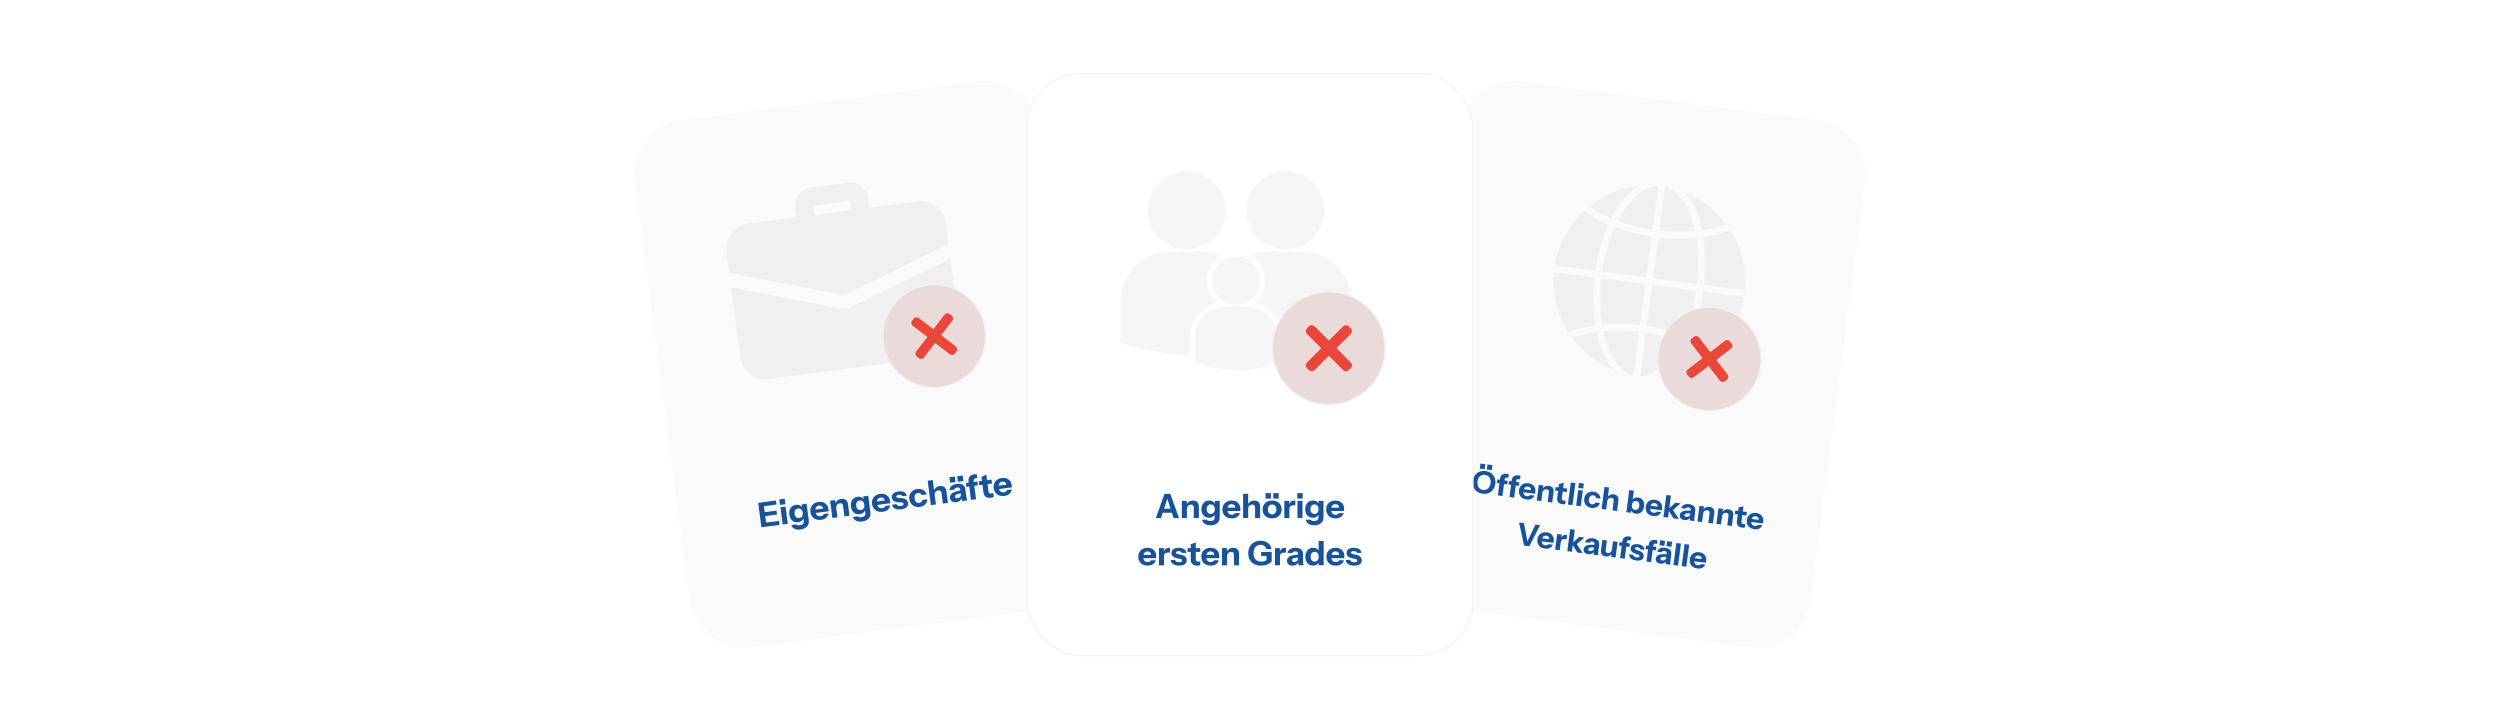 <?xml version="1.0" encoding="utf-8"?>
<svg xmlns="http://www.w3.org/2000/svg" data-name="Ebene 1" id="Ebene_1" viewBox="0 0 2023.53 575.22">
  <defs>
    <style>
      .cls-1, .cls-2 {
        fill: none;
      }

      .cls-3 {
        filter: url(#outer-glow-4);
      }

      .cls-3, .cls-4 {
        fill: #fafafa;
        stroke: #fff;
      }

      .cls-3, .cls-4, .cls-5, .cls-2, .cls-6, .cls-7 {
        stroke-miterlimit: 10;
      }

      .cls-4 {
        filter: url(#outer-glow-5);
      }

      .cls-8 {
        fill: #2a2a2b;
      }

      .cls-9 {
        fill: #e9473a;
      }

      .cls-5 {
        fill: #eadada;
      }

      .cls-5, .cls-6, .cls-7 {
        stroke: #f2f2f2;
      }

      .cls-10 {
        clip-path: url(#clippath-1);
      }

      .cls-11 {
        fill: #17539b;
      }

      .cls-12 {
        opacity: .5;
      }

      .cls-13 {
        opacity: .05;
      }

      .cls-2 {
        opacity: .25;
        stroke: #000;
        stroke-width: .75px;
      }

      .cls-6 {
        filter: url(#outer-glow-1);
      }

      .cls-6, .cls-7 {
        fill: #fff;
      }

      .cls-7 {
        filter: url(#outer-glow-6);
      }

      .cls-14 {
        clip-path: url(#clippath);
      }
    </style>
    <clipPath id="clippath">
      <rect class="cls-1" height="571.9" width="2023.53" x="90.22" y="-711.84"/>
    </clipPath>
    <filter filterUnits="userSpaceOnUse" height="1093.2" id="outer-glow-1" width="1508.88" x="347.55" y="-707.01">
      <feOffset dx="0" dy="0"/>
      <feGaussianBlur result="blur" stdDeviation="25"/>
      <feFlood flood-color="#1d1d1b" flood-opacity=".15"/>
      <feComposite in2="blur" operator="in"/>
      <feComposite in="SourceGraphic"/>
    </filter>
    <clipPath id="clippath-1">
      <rect class="cls-1" height="575.22" width="2030.11" x="-2050.11" y="-715.16"/>
    </clipPath>
    <filter filterUnits="userSpaceOnUse" height="611.76" id="outer-glow-4" width="524.4" x="437.31" y="-10.82">
      <feOffset dx="0" dy="0"/>
      <feGaussianBlur result="blur-2" stdDeviation="25"/>
      <feFlood flood-color="#1d1d1b" flood-opacity=".15"/>
      <feComposite in2="blur-2" operator="in"/>
      <feComposite in="SourceGraphic"/>
    </filter>
    <filter filterUnits="userSpaceOnUse" height="611.76" id="outer-glow-5" width="524.4" x="1061.79" y="-10.82">
      <feOffset dx="0" dy="0"/>
      <feGaussianBlur result="blur-3" stdDeviation="25"/>
      <feFlood flood-color="#1d1d1b" flood-opacity=".15"/>
      <feComposite in2="blur-3" operator="in"/>
      <feComposite in="SourceGraphic"/>
    </filter>
    <filter filterUnits="userSpaceOnUse" height="622.32" id="outer-glow-6" width="512.16" x="755.79" y="-16.1">
      <feOffset dx="0" dy="0"/>
      <feGaussianBlur result="blur-4" stdDeviation="25"/>
      <feFlood flood-color="#1d1d1b" flood-opacity=".15"/>
      <feComposite in2="blur-4" operator="in"/>
      <feComposite in="SourceGraphic"/>
    </filter>
  </defs>
  <g class="cls-14">
    <rect class="cls-6" height="941.88" rx="52.76" ry="52.76" width="1357.43" x="423.27" y="-631.42"/>
  </g>
  <g class="cls-10">
    <g class="cls-12">
      <circle class="cls-2" cx="-1041.51" cy="-422.64" r="1150.73"/>
    </g>
  </g>
  <g>
    <g>
      <g>
        <rect class="cls-3" height="431.86" rx="43.92" ry="43.92" transform="translate(1431.23 497.12) rotate(172.57)" width="330.78" x="534.08" y="79.11"/>
        <g>
          <g class="cls-13">
            <path class="cls-8" d="M697.81,180.19c-4.08.53-7.83-2.35-8.36-6.43l-1.45-11.1-29.59,3.86,1.45,11.1c.53,4.08-2.35,7.83-6.43,8.36s-7.83-2.35-8.36-6.43l-1.45-11.1c-1.06-8.16,4.71-15.66,12.87-16.73l29.59-3.86c8.16-1.06,15.66,4.71,16.73,12.87l1.45,11.1c.53,4.08-2.35,7.83-6.43,8.36Z"/>
            <path class="cls-8" d="M689.44,248.1c-1.26.69-3.14,1.31-5.14,1.57s-3.97.14-5.83-.29l-86.7-16.83,7.36,56.45c1.47,11.25,11.75,19.16,23,17.69l136.88-17.85c11.25-1.47,19.16-11.75,17.69-23l-7.36-56.45-79.9,38.72Z"/>
            <path class="cls-8" d="M765.61,180.75l2.21,16.94-83.23,40.35c-.56.3-1.15.45-1.74.53s-1.19.08-1.81-.06l-90.79-17.65-2.21-16.94c-1.47-11.25,6.45-21.53,17.69-23l136.88-17.85c11.25-1.47,21.53,6.45,23,17.69Z"/>
          </g>
          <g>
            <circle class="cls-5" cx="756.18" cy="272.03" r="41.61"/>
            <path class="cls-9" d="M773.53,280.38l-29.87-22.97c-1.3-1-3.17-.76-4.17.54l-1.21,1.57c-1,1.3-.76,3.17.54,4.17l29.87,22.97c1.3,1,3.17.76,4.17-.54l1.21-1.57c1-1.3.76-3.17-.54-4.17Z"/>
            <path class="cls-9" d="M764.52,254.68l-22.97,29.87c-1,1.3-.76,3.17.54,4.17l1.57,1.21c1.3,1,3.17.76,4.17-.54l22.98-29.86c1-1.3.76-3.17-.54-4.17l-1.57-1.21c-1.3-1-3.17-.76-4.17.54Z"/>
          </g>
        </g>
      </g>
      <g>
        <path class="cls-11" d="M616.28,426.76l-2.57-19.74,4.22-.55,2.57,19.74-4.22.55ZM616.1,410l-.42-3.24,12.39-1.62.42,3.24-12.39,1.62ZM617.15,418.01l-.41-3.18,11.76-1.53.41,3.18-11.76,1.53ZM618.26,426.51l-.42-3.24,12.72-1.66.42,3.24-12.72,1.66Z"/>
        <path class="cls-11" d="M631.32,408.69l-.58-4.44,4.39-.57.58,4.44-4.39.57ZM633.53,424.51l-1.82-13.98,4.11-.54,1.82,13.98-4.11.54Z"/>
        <path class="cls-11" d="M648,428.62c-1.94.25-3.57.05-4.89-.62-1.32-.66-2.19-1.69-2.59-3.06l3.89-.51c.19.33.54.55,1.05.67.51.12,1.14.13,1.89.03,1.24-.16,2.12-.52,2.62-1.07.5-.55.69-1.33.56-2.33l-.4-3.04.23.03c-.05,1.05-.47,1.93-1.27,2.63-.8.71-1.85,1.15-3.15,1.32s-2.36.02-3.36-.44c-1-.46-1.82-1.17-2.47-2.15-.65-.98-1.06-2.17-1.25-3.57-.19-1.43-.08-2.7.31-3.83.39-1.13,1.03-2.05,1.91-2.76.88-.71,1.96-1.15,3.24-1.32s2.43,0,3.34.51c.91.51,1.51,1.3,1.8,2.36l-.19.05-.42-3.24,4.03-.53,1.75,13.38c.26,2.01-.2,3.68-1.38,5.02-1.18,1.33-2.93,2.15-5.26,2.46ZM646.96,419.33c.97-.13,1.71-.56,2.23-1.31.52-.75.69-1.74.53-2.98s-.59-2.16-1.29-2.74-1.54-.82-2.53-.69-1.69.56-2.21,1.32c-.52.76-.7,1.76-.54,3s.59,2.15,1.29,2.73c.7.58,1.54.8,2.53.67Z"/>
        <path class="cls-11" d="M664.62,420.74c-1.55.2-2.95.07-4.18-.39-1.23-.46-2.23-1.2-3.01-2.21-.77-1.01-1.25-2.23-1.44-3.66s-.04-2.75.45-3.92c.49-1.17,1.26-2.13,2.31-2.89,1.05-.76,2.33-1.24,3.83-1.43s2.73-.06,3.87.39c1.14.45,2.06,1.15,2.79,2.12.72.97,1.17,2.15,1.36,3.56.04.29.06.56.08.81.01.25.02.49,0,.71l-12.12,1.58-.35-2.71,8.8-1.15-.65.59c-.15-1.13-.53-1.93-1.14-2.4s-1.38-.64-2.31-.52c-1.08.14-1.87.62-2.37,1.42-.5.81-.65,1.94-.46,3.41s.62,2.45,1.31,3.06c.68.62,1.62.85,2.81.69.66-.09,1.21-.27,1.66-.55.45-.28.76-.68.93-1.21l3.87-.5c-.28,1.41-.92,2.58-1.93,3.5-1,.92-2.38,1.49-4.11,1.72Z"/>
        <path class="cls-11" d="M673.74,419.27l-1.82-13.98,4.03-.53.43,3.29h.08s1.39,10.68,1.39,10.68l-4.11.54ZM683.48,418l-1.13-8.66c-.1-.77-.37-1.32-.82-1.65s-1.04-.45-1.79-.35c-.64.08-1.19.3-1.66.66-.46.36-.8.81-1.02,1.36-.22.55-.28,1.17-.19,1.87l-.8-3.33c.32-1.08.89-1.99,1.7-2.72.81-.73,1.86-1.18,3.16-1.35,1.55-.2,2.8.08,3.73.84.94.76,1.5,1.87,1.69,3.33l1.23,9.46-4.11.54Z"/>
        <path class="cls-11" d="M697.87,422.12c-1.94.25-3.57.05-4.89-.62-1.32-.66-2.19-1.69-2.59-3.06l3.89-.51c.19.33.54.55,1.05.67.51.12,1.14.13,1.89.03,1.24-.16,2.12-.52,2.62-1.07.5-.55.69-1.33.56-2.33l-.4-3.04.23.03c-.05,1.05-.47,1.93-1.27,2.63-.8.71-1.85,1.15-3.15,1.32s-2.36.02-3.36-.44c-1-.46-1.82-1.17-2.47-2.15-.65-.98-1.06-2.17-1.25-3.57s-.08-2.7.31-3.83c.39-1.13,1.03-2.05,1.91-2.76.88-.71,1.96-1.15,3.24-1.32s2.43,0,3.34.51c.91.51,1.51,1.3,1.8,2.36l-.19.05-.42-3.24,4.03-.53,1.75,13.38c.26,2.01-.2,3.68-1.38,5.02-1.18,1.33-2.93,2.15-5.26,2.46ZM696.83,412.83c.97-.13,1.71-.56,2.23-1.31.52-.75.69-1.74.53-2.98s-.59-2.16-1.29-2.74-1.54-.82-2.53-.69-1.69.56-2.21,1.32c-.52.76-.7,1.76-.54,3s.59,2.15,1.29,2.73c.7.58,1.54.8,2.53.67Z"/>
        <path class="cls-11" d="M714.49,414.23c-1.55.2-2.95.07-4.18-.39-1.23-.46-2.23-1.2-3.01-2.21-.77-1.01-1.25-2.23-1.44-3.66s-.04-2.75.45-3.92c.49-1.17,1.26-2.13,2.31-2.89,1.05-.76,2.33-1.24,3.83-1.43s2.73-.06,3.87.39c1.14.45,2.06,1.15,2.79,2.12.72.97,1.17,2.15,1.36,3.56.04.29.06.56.08.81.01.25.02.49,0,.71l-12.12,1.58-.35-2.71,8.8-1.15-.65.59c-.15-1.13-.53-1.93-1.14-2.4s-1.38-.64-2.31-.52c-1.08.14-1.87.62-2.37,1.42-.5.81-.65,1.94-.46,3.41s.62,2.45,1.31,3.06c.68.62,1.62.85,2.81.69.66-.09,1.21-.27,1.66-.55.45-.28.76-.68.93-1.21l3.87-.5c-.28,1.41-.92,2.58-1.93,3.5-1,.92-2.38,1.49-4.11,1.72Z"/>
        <path class="cls-11" d="M729.43,412.28c-2.05.27-3.73.07-5.04-.6-1.31-.67-2.12-1.71-2.42-3.14l3.67-.48c.17.61.55,1.04,1.13,1.29s1.35.31,2.3.19c.86-.11,1.47-.32,1.83-.62.36-.3.51-.67.45-1.13-.05-.35-.19-.6-.45-.76-.25-.16-.69-.27-1.31-.32l-2.31-.17c-1.71-.13-3-.5-3.88-1.1-.88-.6-1.39-1.46-1.53-2.57-.18-1.35.21-2.48,1.15-3.37.94-.89,2.35-1.46,4.21-1.71s3.37-.06,4.56.53c1.19.6,1.93,1.55,2.21,2.85l-3.67.48c-.14-.47-.44-.79-.91-.98-.47-.19-1.11-.23-1.91-.13-.73.1-1.26.27-1.59.53-.33.26-.47.58-.42.96.04.33.22.57.54.72.32.15.82.26,1.52.32l2.59.19c1.45.11,2.58.51,3.41,1.21s1.31,1.59,1.45,2.67c.18,1.37-.22,2.51-1.19,3.4-.97.9-2.43,1.47-4.39,1.73Z"/>
        <path class="cls-11" d="M744.4,410.33c-1.46.19-2.79.05-3.99-.43s-2.18-1.22-2.95-2.24c-.77-1.01-1.25-2.22-1.44-3.63-.18-1.41-.03-2.7.46-3.88.49-1.18,1.25-2.15,2.28-2.92,1.03-.77,2.28-1.25,3.74-1.44,1.22-.16,2.35-.08,3.39.24,1.04.32,1.92.83,2.65,1.54.73.7,1.26,1.57,1.58,2.61l-3.98.52c-.29-.65-.72-1.11-1.28-1.39-.57-.28-1.2-.37-1.89-.28-.66.09-1.21.32-1.65.72-.44.39-.75.91-.93,1.54-.18.64-.21,1.37-.1,2.19s.33,1.52.66,2.09c.33.57.77.99,1.29,1.25.53.27,1.12.36,1.78.27.69-.09,1.28-.34,1.76-.76s.77-.97.88-1.68l3.98-.52c-.04,1.08-.33,2.06-.86,2.93-.53.87-1.25,1.59-2.17,2.17-.92.57-1.99.94-3.22,1.1Z"/>
        <path class="cls-11" d="M753.44,408.87l-2.57-19.74,4.11-.54,2.57,19.74-4.11.54ZM763.17,407.6l-1.13-8.66c-.1-.77-.37-1.32-.82-1.65s-1.04-.45-1.79-.35c-.64.08-1.19.3-1.66.66-.46.36-.8.81-1.02,1.36-.22.55-.28,1.17-.19,1.87l-.8-3.33c.32-1.08.89-1.99,1.7-2.72.81-.73,1.86-1.18,3.16-1.35,1.55-.2,2.8.08,3.73.84.94.76,1.5,1.87,1.69,3.33l1.23,9.46-4.11.54Z"/>
        <path class="cls-11" d="M774.01,406.47c-1.39.18-2.54-.03-3.45-.62-.91-.6-1.45-1.48-1.6-2.65-.17-1.3.18-2.41,1.06-3.33s2.17-1.62,3.9-2.08l4.01-1.11.31,2.39-3.33.96c-.72.21-1.23.48-1.54.81-.31.34-.43.76-.36,1.27.06.46.27.78.63.98.36.19.81.26,1.36.18.86-.11,1.56-.44,2.1-.98.54-.55.77-1.13.69-1.75l.67,2.14c-.27,1.09-.78,1.96-1.53,2.6-.75.64-1.72,1.03-2.91,1.19ZM778.85,405.56c-.16-.39-.3-.81-.4-1.26s-.2-.98-.28-1.58h-.11s-.86-6.59-.86-6.59c-.07-.57-.32-.98-.74-1.26-.42-.27-.99-.36-1.72-.26s-1.23.28-1.61.57c-.38.29-.61.67-.67,1.15l-3.92.51c.02-1.28.53-2.41,1.54-3.38,1.01-.97,2.48-1.58,4.42-1.83s3.6-.01,4.78.74c1.18.76,1.88,1.98,2.09,3.66l.8,6.17c.06.46.15.92.28,1.37s.29.94.51,1.45l-4.11.54ZM769.06,390.75l-.58-4.47,4.39-.57.58,4.47-4.39.57ZM775.36,389.93l-.58-4.47,4.39-.57.58,4.47-4.39.57Z"/>
        <path class="cls-11" d="M782.18,394.08l-.41-3.13,9.29-1.21.41,3.13-9.29,1.21ZM785.93,404.63l-1.95-14.91c-.22-1.68.07-3.01.87-3.99.8-.98,2.1-1.58,3.89-1.82.38-.05.72-.07,1.01-.08.29,0,.58.03.86.08l.41,3.15c-.13-.04-.3-.06-.48-.06-.19,0-.41.01-.66.04-.7.09-1.19.32-1.47.69-.29.37-.39.87-.31,1.49l1.94,14.86-4.11.54Z"/>
        <path class="cls-11" d="M792.62,392.72l-.41-3.13,10.34-1.35.41,3.13-10.34,1.35ZM801.97,402.85c-1.79.23-3.18-.03-4.16-.78-.98-.76-1.59-2.02-1.82-3.79l-1.58-12.14,3.91-2.07,1.8,13.82c.08.62.32,1.07.7,1.33s.95.35,1.68.25c.27-.04.53-.1.76-.18.23-.09.46-.18.69-.28l.41,3.13c-.22.16-.54.3-.96.43s-.9.23-1.43.3Z"/>
        <path class="cls-11" d="M812.96,401.39c-1.55.2-2.95.07-4.18-.39-1.23-.46-2.23-1.2-3.01-2.21-.77-1.01-1.25-2.23-1.44-3.66s-.04-2.75.45-3.92c.49-1.17,1.26-2.13,2.31-2.89,1.05-.76,2.33-1.24,3.83-1.43s2.73-.06,3.87.39c1.14.45,2.06,1.15,2.79,2.12.72.97,1.17,2.15,1.36,3.56.04.29.06.56.08.81.01.25.02.49,0,.71l-12.12,1.58-.35-2.71,8.8-1.15-.65.59c-.15-1.13-.53-1.93-1.14-2.4s-1.38-.64-2.31-.52c-1.08.14-1.87.62-2.37,1.42-.5.81-.65,1.94-.46,3.41s.62,2.45,1.31,3.06c.68.62,1.62.85,2.81.69.66-.09,1.21-.27,1.66-.55.45-.28.76-.68.93-1.21l3.87-.5c-.28,1.41-.92,2.58-1.93,3.5-1,.92-2.38,1.49-4.11,1.72Z"/>
      </g>
    </g>
    <g>
      <rect class="cls-4" height="431.86" rx="43.92" ry="43.92" transform="translate(49.28 -168.78) rotate(7.43)" width="330.78" x="1158.67" y="79.11"/>
      <g>
        <path class="cls-11" d="M1200.01,399.63c-1.32-.17-2.51-.55-3.57-1.15s-1.94-1.35-2.65-2.27c-.71-.92-1.22-1.98-1.53-3.17s-.37-2.47-.19-3.84c.24-1.82.83-3.36,1.79-4.62.95-1.26,2.17-2.18,3.65-2.76s3.1-.76,4.87-.52,3.34.82,4.61,1.76c1.27.94,2.21,2.15,2.82,3.62.61,1.47.79,3.12.55,4.94-.18,1.36-.57,2.57-1.17,3.64-.6,1.07-1.37,1.96-2.29,2.68-.92.71-1.97,1.22-3.15,1.52-1.17.3-2.42.36-3.74.19ZM1200.38,396.61c1.04.14,1.99,0,2.85-.43.86-.42,1.58-1.07,2.16-1.95.58-.87.95-1.93,1.11-3.17s.07-2.32-.25-3.28c-.33-.97-.86-1.75-1.58-2.35-.73-.6-1.62-.97-2.68-1.11s-1.99,0-2.85.38c-.86.39-1.57,1.01-2.12,1.85-.56.84-.91,1.88-1.08,3.12-.16,1.26-.08,2.38.24,3.37.32.99.85,1.8,1.57,2.42s1.6,1,2.62,1.14ZM1197.76,379.25l.53-4.04,3.96.52-.53,4.04-3.96-.52ZM1203.46,380l.53-4.04,3.97.52-.53,4.04-3.97-.52Z"/>
        <path class="cls-11" d="M1211.56,390.91l.37-2.83,8.4,1.1-.37,2.83-8.4-1.1ZM1212.39,401l1.76-13.48c.2-1.52.76-2.61,1.69-3.28.93-.67,2.2-.9,3.82-.69.35.05.65.1.9.17.25.07.5.16.73.27l-.37,2.85c-.11-.07-.25-.12-.41-.17-.16-.05-.36-.08-.59-.11-.63-.08-1.11,0-1.45.27-.34.26-.54.67-.61,1.23l-1.75,13.43-3.72-.48Z"/>
        <path class="cls-11" d="M1221,392.14l.37-2.83,8.4,1.1-.37,2.83-8.4-1.1ZM1221.83,402.23l1.76-13.48c.2-1.52.76-2.61,1.69-3.28.93-.67,2.2-.9,3.82-.69.35.05.65.1.9.17.25.07.5.16.73.27l-.37,2.85c-.11-.07-.25-.12-.41-.17-.16-.05-.36-.08-.59-.11-.63-.08-1.11,0-1.45.27-.34.26-.54.67-.61,1.23l-1.75,13.43-3.72-.48Z"/>
        <path class="cls-11" d="M1235.55,404.27c-1.4-.18-2.59-.62-3.56-1.31-.97-.69-1.67-1.57-2.11-2.63-.44-1.07-.58-2.24-.41-3.53s.61-2.41,1.3-3.32c.7-.91,1.6-1.57,2.69-1.99,1.1-.42,2.32-.54,3.68-.36,1.31.17,2.4.58,3.29,1.24.89.65,1.54,1.49,1.94,2.5.41,1.01.53,2.15.36,3.42-.03.26-.08.51-.12.73-.05.22-.1.43-.16.62l-10.95-1.43.32-2.45,7.95,1.04-.7.36c.13-1.02-.01-1.81-.44-2.36s-1.06-.88-1.9-.99c-.98-.13-1.77.1-2.4.7-.62.59-1.02,1.55-1.19,2.87s-.03,2.28.43,2.98c.45.7,1.22,1.12,2.29,1.26.6.08,1.12.05,1.58-.1.46-.14.82-.42,1.09-.84l3.49.46c-.57,1.17-1.4,2.04-2.5,2.61-1.09.57-2.42.75-3.99.55Z"/>
        <path class="cls-11" d="M1243.86,405.1l1.65-12.64,3.64.48-.39,2.97h.07s-1.26,9.67-1.26,9.67l-3.72-.48ZM1252.66,406.25l1.02-7.83c.09-.69-.02-1.24-.33-1.63s-.8-.63-1.48-.72c-.58-.08-1.11-.01-1.6.19-.49.2-.89.52-1.21.95-.32.43-.52.96-.6,1.59l.08-3.09c.53-.87,1.24-1.53,2.11-1.98.87-.45,1.9-.6,3.07-.44,1.4.18,2.43.72,3.07,1.6.64.88.88,1.98.7,3.31l-1.12,8.55-3.72-.48Z"/>
        <path class="cls-11" d="M1258.79,397.07l.37-2.83,9.34,1.22-.37,2.83-9.34-1.22ZM1264.62,408.09c-1.62-.21-2.77-.76-3.45-1.65-.68-.89-.92-2.13-.71-3.73l1.43-10.98,3.9-.9-1.63,12.49c-.07.56.03,1,.31,1.33s.75.53,1.41.61c.25.03.48.04.7.02.22-.02.44-.05.67-.09l-.37,2.83c-.23.09-.54.14-.94.15s-.83,0-1.31-.07Z"/>
        <path class="cls-11" d="M1269.09,408.39l2.33-17.84,3.72.48-2.33,17.84-3.72-.48Z"/>
        <path class="cls-11" d="M1277.52,394.93l.52-4.01,3.96.52-.52,4.01-3.96-.52ZM1275.78,409.26l1.65-12.64,3.72.48-1.65,12.64-3.72-.48Z"/>
        <path class="cls-11" d="M1288.11,411.13c-1.32-.17-2.45-.61-3.38-1.3s-1.62-1.57-2.06-2.64c-.44-1.07-.58-2.23-.41-3.51s.6-2.37,1.3-3.28c.7-.92,1.59-1.59,2.67-2.02,1.08-.43,2.28-.56,3.6-.39,1.11.14,2.08.48,2.91,1,.83.52,1.49,1.17,1.96,1.96.48.78.74,1.67.78,2.65l-3.59-.47c-.1-.64-.37-1.14-.8-1.52-.43-.38-.96-.6-1.59-.69-.59-.08-1.13,0-1.61.24-.48.24-.87.62-1.17,1.13-.3.52-.5,1.14-.6,1.89s-.07,1.4.09,1.98c.16.57.44,1.04.84,1.39.4.35.9.57,1.49.65.63.08,1.2,0,1.71-.26s.9-.67,1.16-1.26l3.59.47c-.29.94-.77,1.72-1.43,2.36-.66.64-1.46,1.1-2.4,1.39-.94.29-1.96.36-3.06.22Z"/>
        <path class="cls-11" d="M1296.35,411.95l2.33-17.84,3.72.48-2.33,17.84-3.72-.48ZM1305.14,413.1l1.02-7.83c.09-.69-.02-1.24-.33-1.63s-.8-.63-1.48-.72c-.58-.08-1.11-.01-1.6.19-.49.2-.89.52-1.21.95-.32.43-.52.96-.6,1.59l.08-3.09c.53-.87,1.24-1.53,2.11-1.98.87-.45,1.9-.6,3.07-.44,1.4.18,2.43.72,3.07,1.6.64.88.88,1.98.7,3.31l-1.12,8.55-3.72-.48Z"/>
        <path class="cls-11" d="M1324.07,415.82c-1.21-.16-2.15-.57-2.83-1.23-.68-.66-1.02-1.49-1.03-2.48h.2s-.38,2.93-.38,2.93l-3.64-.48,2.33-17.84,3.72.48-1.04,8-.22-.08c.3-.9.88-1.57,1.74-2,.85-.43,1.88-.57,3.07-.42s2.09.55,2.86,1.19c.76.65,1.31,1.49,1.64,2.52.33,1.03.4,2.21.23,3.53s-.57,2.47-1.17,3.4c-.61.93-1.38,1.61-2.31,2.04-.93.43-1.98.57-3.16.42ZM1323.42,412.71c.88.11,1.63-.11,2.25-.66.63-.56,1.02-1.41,1.17-2.57s-.01-2.08-.49-2.76-1.16-1.08-2.05-1.2-1.61.11-2.24.65c-.64.55-1.03,1.4-1.18,2.56s0,2.08.48,2.77c.47.69,1.15,1.1,2.05,1.21Z"/>
        <path class="cls-11" d="M1338.12,417.65c-1.4-.18-2.59-.62-3.56-1.31-.97-.69-1.67-1.57-2.11-2.63-.44-1.07-.58-2.24-.41-3.53.17-1.3.61-2.41,1.3-3.32.7-.91,1.6-1.57,2.69-1.99,1.1-.42,2.32-.54,3.68-.36s2.4.58,3.29,1.24c.89.65,1.54,1.49,1.94,2.5.41,1.01.53,2.15.36,3.42-.03.26-.08.51-.12.73-.05.22-.1.43-.16.62l-10.95-1.43.32-2.45,7.95,1.04-.7.36c.13-1.02-.01-1.81-.44-2.36s-1.06-.88-1.9-.99c-.98-.13-1.77.1-2.4.7-.62.59-1.02,1.55-1.19,2.87s-.03,2.28.43,2.98c.45.7,1.22,1.12,2.29,1.26.6.08,1.12.05,1.58-.1.46-.14.82-.42,1.09-.84l3.49.46c-.57,1.17-1.4,2.04-2.5,2.61-1.09.57-2.42.75-3.99.55Z"/>
        <path class="cls-11" d="M1346.43,418.48l2.33-17.84,3.72.48-2.33,17.84-3.72-.48ZM1354.53,419.54l-4.4-7.25,5.92-5.4,4.29.56-6.89,5.86.33-1.14,5.16,7.96-4.41-.58Z"/>
        <path class="cls-11" d="M1363.3,420.93c-1.26-.16-2.21-.61-2.87-1.35-.66-.73-.92-1.63-.78-2.68.15-1.17.72-2.06,1.7-2.67s2.27-.91,3.89-.92l3.76-.04-.28,2.16-3.13.07c-.67.01-1.19.13-1.53.35-.35.22-.55.57-.61,1.03-.05.41.05.75.32,1,.27.25.65.41,1.15.48.78.1,1.47-.02,2.07-.37.6-.35.94-.81,1.01-1.37l.09,2.03c-.49.89-1.13,1.53-1.94,1.91-.81.38-1.75.5-2.82.36ZM1367.74,421.26c-.05-.38-.07-.77-.06-1.19s.05-.9.13-1.45h-.1s.78-5.98.78-5.98c.07-.51-.05-.93-.35-1.27-.3-.33-.78-.54-1.44-.63s-1.14-.04-1.54.13c-.4.17-.69.45-.85.85l-3.54-.46c.31-1.12,1.02-1.98,2.13-2.6,1.1-.61,2.53-.8,4.28-.58,1.82.24,3.15.82,4.01,1.76.85.93,1.18,2.16.98,3.68l-.73,5.58c-.05.41-.08.83-.08,1.26s.04.89.11,1.39l-3.72-.48Z"/>
        <path class="cls-11" d="M1373.94,422.07l1.65-12.64,3.64.48-.39,2.97h.07s-1.26,9.67-1.26,9.67l-3.72-.48ZM1382.73,423.22l1.02-7.83c.09-.69-.02-1.24-.33-1.63s-.8-.63-1.48-.72c-.58-.08-1.11-.01-1.6.19-.49.2-.89.52-1.21.95-.32.43-.52.96-.6,1.59l.08-3.09c.53-.87,1.24-1.53,2.11-1.98.87-.45,1.9-.6,3.07-.44,1.4.18,2.43.72,3.07,1.6.64.88.88,1.98.7,3.31l-1.12,8.55-3.72-.48Z"/>
        <path class="cls-11" d="M1389.28,424.07l1.65-12.64,3.64.48-.39,2.97h.07s-1.26,9.67-1.26,9.67l-3.72-.48ZM1398.07,425.22l1.02-7.83c.09-.69-.02-1.24-.33-1.63s-.8-.63-1.48-.72c-.58-.08-1.11-.01-1.6.19-.49.2-.89.52-1.21.95-.32.43-.52.96-.6,1.59l.08-3.09c.53-.87,1.24-1.53,2.11-1.98.87-.45,1.9-.6,3.07-.44,1.4.18,2.43.72,3.07,1.6.64.88.88,1.98.7,3.31l-1.12,8.55-3.72-.48Z"/>
        <path class="cls-11" d="M1404.21,416.04l.37-2.83,9.34,1.22-.37,2.83-9.34-1.22ZM1410.03,427.05c-1.62-.21-2.77-.76-3.45-1.65-.68-.89-.92-2.13-.71-3.73l1.43-10.98,3.9-.9-1.63,12.49c-.07.56.03,1,.31,1.33s.75.53,1.41.61c.25.03.48.04.7.02.22-.02.44-.05.67-.09l-.37,2.83c-.23.09-.54.14-.94.15s-.83,0-1.31-.07Z"/>
        <path class="cls-11" d="M1419.97,428.33c-1.4-.18-2.59-.62-3.56-1.31-.97-.69-1.67-1.57-2.11-2.63-.44-1.07-.58-2.24-.41-3.53.17-1.3.61-2.41,1.3-3.32.7-.91,1.6-1.57,2.69-1.99,1.1-.42,2.32-.54,3.68-.36s2.4.58,3.29,1.24c.89.65,1.54,1.49,1.94,2.5.41,1.01.53,2.15.36,3.42-.03.26-.08.51-.12.73-.05.22-.1.43-.16.62l-10.95-1.43.32-2.45,7.95,1.04-.7.36c.13-1.02-.01-1.81-.44-2.36s-1.06-.88-1.9-.99c-.98-.13-1.77.1-2.4.7-.62.59-1.02,1.55-1.19,2.87-.17,1.29-.03,2.28.43,2.98.45.7,1.22,1.12,2.29,1.26.6.08,1.12.05,1.58-.1.46-.14.82-.42,1.09-.84l3.49.46c-.57,1.17-1.4,2.04-2.5,2.61-1.09.57-2.42.75-3.99.55Z"/>
        <path class="cls-11" d="M1233.61,441.57l-4.07-18.68,3.96.52,2.94,15.51-.47-.06,6.85-14.23,3.77.49-8.72,17.01-4.26-.56Z"/>
        <path class="cls-11" d="M1250.43,444.02c-1.4-.18-2.59-.62-3.56-1.31-.97-.69-1.67-1.57-2.11-2.63-.44-1.07-.58-2.24-.41-3.53.17-1.3.61-2.41,1.3-3.32.7-.91,1.6-1.57,2.69-1.99,1.1-.42,2.32-.54,3.68-.36s2.4.58,3.29,1.24c.89.65,1.54,1.49,1.94,2.5.41,1.01.53,2.15.36,3.42-.03.26-.08.51-.12.73-.05.22-.1.43-.16.62l-10.95-1.43.32-2.45,7.95,1.04-.7.36c.13-1.02-.01-1.81-.44-2.36s-1.06-.88-1.9-.99c-.98-.13-1.77.1-2.4.7-.62.59-1.02,1.55-1.19,2.87s-.03,2.28.43,2.98c.45.7,1.22,1.12,2.29,1.26.6.08,1.12.05,1.58-.1.46-.14.82-.42,1.09-.84l3.49.46c-.57,1.17-1.4,2.04-2.5,2.61-1.09.57-2.42.75-3.99.55Z"/>
        <path class="cls-11" d="M1258.74,444.85l1.65-12.64,3.64.48-.39,2.97h.07s-1.26,9.67-1.26,9.67l-3.72-.48ZM1263.31,438.74l.07-3.04c.44-1.03,1.03-1.79,1.78-2.26.75-.47,1.63-.64,2.64-.51.31.04.54.1.68.19l-.45,3.47c-.08-.04-.19-.08-.34-.11-.15-.03-.33-.06-.54-.08-1.19-.16-2.09-.06-2.71.29-.62.35-.99,1.03-1.13,2.06Z"/>
        <path class="cls-11" d="M1268.6,446.13l2.33-17.84,3.72.48-2.33,17.84-3.72-.48ZM1276.7,447.19l-4.4-7.25,5.92-5.4,4.29.56-6.89,5.86.33-1.14,5.16,7.96-4.41-.58Z"/>
        <path class="cls-11" d="M1285.47,448.59c-1.26-.16-2.21-.61-2.87-1.35-.66-.73-.92-1.63-.78-2.68.15-1.17.72-2.06,1.7-2.67s2.27-.91,3.89-.92l3.76-.04-.28,2.16-3.13.07c-.67.01-1.19.13-1.53.35-.35.22-.55.57-.61,1.03-.05.41.05.75.32,1,.27.25.65.41,1.15.48.78.1,1.47-.02,2.07-.37.6-.35.94-.81,1.01-1.37l.09,2.03c-.49.89-1.13,1.53-1.94,1.91-.81.38-1.75.5-2.82.36ZM1289.91,448.91c-.05-.38-.07-.77-.06-1.19s.05-.9.13-1.45h-.1s.78-5.98.78-5.98c.07-.51-.05-.93-.35-1.27-.3-.33-.78-.54-1.44-.63s-1.14-.04-1.54.13c-.4.17-.69.45-.85.85l-3.54-.46c.31-1.12,1.02-1.98,2.13-2.6,1.1-.61,2.53-.8,4.28-.58s3.15.82,4.01,1.76c.85.93,1.18,2.16.98,3.68l-.73,5.58c-.05.41-.08.83-.08,1.26s.04.89.11,1.39l-3.72-.48Z"/>
        <path class="cls-11" d="M1299.52,450.42c-.89-.12-1.63-.41-2.22-.88-.59-.47-1-1.05-1.25-1.75s-.31-1.45-.21-2.26l1.12-8.55,3.72.48-1.02,7.83c-.09.69.01,1.24.32,1.63s.77.63,1.39.71c.56.07,1.07,0,1.54-.2.46-.21.85-.53,1.17-.97.32-.44.52-.96.6-1.57l-.08,3.09c-.53.85-1.23,1.51-2.1,1.97-.87.46-1.86.61-2.98.47ZM1303.99,450.75l.39-2.97h-.07s1.26-9.67,1.26-9.67l3.72.48-1.65,12.64-3.64-.48Z"/>
        <path class="cls-11" d="M1310.52,441.62l.37-2.83,8.4,1.1-.37,2.83-8.4-1.1ZM1311.35,451.71l1.76-13.48c.2-1.52.76-2.61,1.69-3.28.93-.67,2.2-.9,3.82-.69.35.05.65.1.9.17.25.07.5.16.73.27l-.37,2.85c-.11-.07-.25-.12-.41-.17-.16-.05-.36-.08-.59-.11-.63-.08-1.11,0-1.45.27-.34.26-.54.67-.61,1.23l-1.75,13.43-3.72-.48Z"/>
        <path class="cls-11" d="M1324.33,453.65c-1.85-.24-3.27-.81-4.27-1.69-.99-.89-1.45-1.99-1.38-3.31l3.32.43c0,.57.24,1.04.69,1.39s1.1.58,1.96.7c.78.1,1.36.06,1.74-.11.38-.18.6-.47.66-.88.04-.31-.03-.57-.21-.77-.18-.2-.54-.39-1.07-.58l-1.98-.69c-1.46-.51-2.51-1.13-3.14-1.86-.63-.73-.88-1.6-.74-2.6.16-1.22.76-2.12,1.79-2.68,1.03-.56,2.39-.73,4.07-.51s2.95.73,3.86,1.52c.9.8,1.33,1.8,1.27,3l-3.32-.43c-.01-.44-.2-.79-.57-1.07-.37-.27-.91-.46-1.64-.55-.66-.09-1.16-.06-1.51.09-.35.15-.54.4-.59.74-.04.3.06.55.3.76.24.21.66.42,1.25.63l2.22.77c1.24.43,2.14,1.05,2.69,1.85s.78,1.69.65,2.67c-.16,1.24-.77,2.14-1.83,2.7-1.06.56-2.47.72-4.24.49Z"/>
        <path class="cls-11" d="M1331.88,444.41l.37-2.83,8.4,1.1-.37,2.83-8.4-1.1ZM1332.71,454.5l1.76-13.48c.2-1.52.76-2.61,1.69-3.28.93-.67,2.2-.9,3.82-.69.35.05.65.1.9.17.25.07.5.16.73.27l-.37,2.85c-.11-.07-.25-.12-.41-.17-.16-.05-.36-.08-.59-.11-.63-.08-1.11,0-1.45.27-.34.26-.54.67-.61,1.23l-1.75,13.43-3.72-.48Z"/>
        <path class="cls-11" d="M1343.88,456.21c-1.26-.16-2.21-.61-2.87-1.35-.66-.73-.92-1.63-.78-2.68.15-1.17.72-2.06,1.7-2.67.98-.6,2.27-.91,3.89-.92l3.76-.04-.28,2.16-3.13.07c-.67.01-1.19.13-1.53.35-.35.22-.55.57-.61,1.03-.05.41.05.75.32,1,.27.25.65.41,1.15.48.78.1,1.47-.02,2.07-.37.6-.35.94-.81,1.01-1.37l.09,2.03c-.49.89-1.13,1.53-1.94,1.91-.81.38-1.75.5-2.82.36ZM1348.32,456.53c-.05-.38-.07-.77-.06-1.19s.05-.9.13-1.45h-.1s.78-5.98.78-5.98c.07-.51-.05-.93-.35-1.27-.3-.33-.78-.54-1.44-.63s-1.14-.04-1.54.13c-.4.17-.69.45-.85.85l-3.54-.46c.31-1.12,1.02-1.98,2.13-2.6,1.1-.61,2.53-.8,4.28-.58,1.82.24,3.15.82,4.01,1.76.85.93,1.18,2.16.98,3.68l-.73,5.58c-.05.41-.08.83-.08,1.26s.04.89.11,1.39l-3.72-.48ZM1343.2,441.32l.53-4.04,3.96.52-.53,4.04-3.96-.52ZM1348.9,442.07l.53-4.04,3.96.52-.53,4.04-3.96-.52Z"/>
        <path class="cls-11" d="M1354.52,457.34l2.33-17.84,3.72.48-2.33,17.84-3.72-.48Z"/>
        <path class="cls-11" d="M1361.21,458.21l2.33-17.84,3.72.48-2.33,17.84-3.72-.48Z"/>
        <path class="cls-11" d="M1373.81,460.11c-1.4-.18-2.59-.62-3.56-1.31-.97-.69-1.67-1.57-2.11-2.63-.44-1.07-.58-2.24-.41-3.53s.61-2.41,1.3-3.32c.7-.91,1.6-1.57,2.69-1.99,1.1-.42,2.32-.54,3.68-.36s2.4.58,3.29,1.24c.89.65,1.54,1.49,1.94,2.5.41,1.01.53,2.15.36,3.42-.03.26-.08.51-.12.73-.05.22-.1.43-.16.62l-10.95-1.43.32-2.45,7.95,1.04-.7.36c.13-1.02-.01-1.81-.44-2.36s-1.06-.88-1.9-.99c-.98-.13-1.77.1-2.4.7-.62.59-1.02,1.55-1.19,2.87s-.03,2.28.43,2.98c.45.7,1.22,1.12,2.29,1.26.6.08,1.12.05,1.58-.1.46-.14.82-.42,1.09-.84l3.49.46c-.57,1.17-1.4,2.04-2.5,2.61-1.09.57-2.42.75-3.99.55Z"/>
      </g>
      <g class="cls-13">
        <path class="cls-8" d="M1327.65,304.68c11.98-.14,23.89-11.07,32.74-28.35-9.1-3.32-18.53-5.7-28.12-7.09l-4.62,35.43Z"/>
        <path class="cls-8" d="M1346.82,304.25c.72-.11,1.44-.22,2.16-.36.6-.11,1.2-.24,1.8-.36.71-.15,1.41-.3,2.12-.47.6-.14,1.2-.3,1.79-.46.69-.19,1.38-.38,2.06-.57.6-.17,1.19-.36,1.79-.55.67-.22,1.35-.44,2.01-.67.59-.21,1.17-.42,1.76-.65.66-.25,1.31-.51,1.97-.77.59-.24,1.16-.48,1.74-.74.64-.29,1.28-.58,1.92-.87.57-.27,1.14-.54,1.71-.82.63-.31,1.26-.65,1.88-.98.56-.3,1.12-.6,1.66-.9.61-.35,1.23-.72,1.84-1.09.54-.33,1.08-.65,1.61-.99.61-.38,1.2-.79,1.79-1.19.52-.35,1.04-.7,1.56-1.07.59-.42,1.17-.86,1.74-1.3.5-.38,1-.75,1.5-1.14.09-.07.18-.15.27-.23-5.59-3.88-11.59-7.13-17.89-9.7-4.8,10.38-12.12,19.39-21.29,26.23.23-.03.46-.05.69-.08.61-.09,1.21-.19,1.81-.29Z"/>
        <path class="cls-8" d="M1411.45,240.36l-32.96-4.3c-1.8,12.85-5.34,25.4-10.51,37.3,7,2.88,13.64,6.58,19.78,11.02,12.55-11.65,20.88-27.13,23.69-44.02Z"/>
        <path class="cls-8" d="M1338.02,225.19l35.69,4.66c1.48-12.43,1.27-25-.63-37.38-10.23.97-20.54.86-30.75-.34l-4.31,33.06Z"/>
        <path class="cls-8" d="M1347.67,151.2l-4.62,35.43c9.63,1.12,19.34,1.24,29,.36-4.12-18.97-12.83-32.59-24.37-35.8Z"/>
        <path class="cls-8" d="M1332.99,263.75c10.18,1.47,20.17,4,29.81,7.56,5.01-11.47,8.44-23.57,10.19-35.97l-35.69-4.66-4.31,33.06Z"/>
        <path class="cls-8" d="M1400.56,186.24c-7.07,2.72-14.43,4.59-21.94,5.58,1.94,12.83,2.14,25.87.59,38.75l32.96,4.3c1.61-17.05-2.47-34.15-11.6-48.63Z"/>
        <path class="cls-8" d="M1397.39,181.58c-.07-.09-.13-.19-.2-.29-.38-.5-.77-1-1.16-1.49-.44-.57-.89-1.14-1.35-1.7-.4-.48-.82-.95-1.23-1.43-.47-.54-.94-1.09-1.43-1.62-.42-.46-.86-.91-1.29-1.36-.49-.52-1-1.03-1.51-1.53-.45-.44-.9-.87-1.36-1.3-.52-.49-1.04-.98-1.58-1.45-.47-.41-.95-.82-1.43-1.22-.54-.46-1.09-.91-1.65-1.35-.49-.39-.98-.77-1.48-1.15-.57-.43-1.14-.85-1.72-1.27-.51-.35-1.02-.72-1.54-1.06-.59-.4-1.19-.79-1.8-1.18-.52-.33-1.04-.66-1.58-.98-.61-.37-1.24-.72-1.86-1.08-.54-.3-1.07-.61-1.61-.9-.63-.34-1.28-.67-1.92-.99-.55-.28-1.09-.55-1.65-.81-.66-.31-1.32-.6-2-.9-.55-.24-1.1-.49-1.66-.72-.21-.09-.43-.17-.65-.25,7.11,8.96,11.86,19.55,13.85,30.81,6.75-.87,13.4-2.48,19.8-4.79Z"/>
        <path class="cls-8" d="M1258.38,214.8l32.96,4.3c1.8-12.85,5.34-25.4,10.51-37.3-7-2.88-13.64-6.58-19.78-11.02-12.55,11.65-20.88,27.13-23.69,44.02Z"/>
        <path class="cls-8" d="M1322.15,303.97l4.62-35.43c-9.63-1.12-19.34-1.24-29-.36,4.12,18.97,12.83,32.59,24.37,35.8Z"/>
        <path class="cls-8" d="M1331.81,229.97l-35.69-4.66c-1.48,12.43-1.27,25.01.63,37.38,10.23-.97,20.54-.86,30.75.34l4.31-33.06Z"/>
        <path class="cls-8" d="M1342.17,150.48c-11.98.14-23.89,11.07-32.74,28.35,9.1,3.32,18.53,5.7,28.12,7.09l4.62-35.43Z"/>
        <path class="cls-8" d="M1336.83,191.42c-10.18-1.46-20.17-4-29.81-7.56-5.01,11.47-8.44,23.57-10.19,35.97l35.69,4.66,4.31-33.06Z"/>
        <path class="cls-8" d="M1325.49,150.57c-.23.03-.46.05-.69.08-.6.08-1.2.18-1.8.27-.72.11-1.43.22-2.15.35-.61.11-1.21.24-1.81.36-.7.15-1.41.3-2.11.46-.6.15-1.2.3-1.8.46-.69.19-1.38.38-2.06.57-.6.17-1.19.36-1.79.55-.67.22-1.35.44-2.01.67-.59.21-1.17.42-1.76.65-.66.25-1.31.51-1.97.78-.59.24-1.17.48-1.74.73-.64.28-1.28.58-1.92.87-.57.27-1.14.54-1.71.83-.63.31-1.26.65-1.88.98-.56.3-1.12.6-1.66.9-.62.35-1.21.72-1.84,1.08-.54.33-1.08.65-1.61.99-.61.38-1.19.78-1.78,1.18-.52.36-1.05.7-1.57,1.08-.59.42-1.16.86-1.74,1.29-.5.38-1.01.75-1.5,1.15-.09.07-.18.15-.27.23,5.59,3.88,11.59,7.13,17.89,9.7,4.8-10.37,12.12-19.38,21.28-26.22Z"/>
        <path class="cls-8" d="M1273.79,275.36c.45.57.89,1.14,1.35,1.7.4.48.82.94,1.23,1.43.47.54.94,1.09,1.43,1.62.42.46.86.91,1.29,1.36.49.52.98,1.03,1.51,1.54.45.44.9.86,1.36,1.3.52.49,1.05.97,1.58,1.45.47.41.95.82,1.43,1.22.54.46,1.09.91,1.65,1.35.49.39.98.77,1.48,1.15.57.43,1.14.85,1.72,1.27.51.35,1.02.72,1.54,1.06.59.4,1.19.79,1.8,1.18.52.33,1.04.66,1.58.98.61.37,1.24.72,1.86,1.08.54.3,1.07.61,1.61.9.63.34,1.28.67,1.92.99.55.27,1.09.55,1.65.81.66.31,1.32.61,2,.9.55.24,1.1.49,1.66.72.21.09.43.17.65.25-7.1-8.96-11.86-19.55-13.85-30.82-6.75.87-13.38,2.48-19.78,4.79.07.09.13.19.2.29.35.5.74.99,1.13,1.48Z"/>
        <path class="cls-8" d="M1269.26,268.93c7.07-2.72,14.43-4.59,21.94-5.58-1.94-12.83-2.14-25.87-.59-38.75l-32.96-4.3c-1.61,17.05,2.47,34.15,11.6,48.63Z"/>
      </g>
      <g>
        <circle class="cls-5" cx="1383.61" cy="290.61" r="41.84"/>
        <path class="cls-9" d="M1398.32,303.19l-23.1-30.03c-1.01-1.31-2.89-1.55-4.19-.55l-1.58,1.22c-1.31,1.01-1.55,2.89-.55,4.19l23.1,30.03c1.01,1.31,2.89,1.55,4.19.55l1.58-1.22c1.31-1.01,1.56-2.88.55-4.19Z"/>
        <path class="cls-9" d="M1396.2,275.89l-30.03,23.1c-1.31,1.01-1.55,2.89-.55,4.19l1.22,1.58c1.01,1.31,2.89,1.55,4.19.55l30.03-23.1c1.31-1.01,1.56-2.89.55-4.19l-1.22-1.58c-1.01-1.31-2.89-1.56-4.2-.55Z"/>
      </g>
    </g>
    <g>
      <rect class="cls-7" height="471.21" rx="43.92" ry="43.92" width="360.92" x="831.3" y="59.43"/>
      <g>
        <g>
          <path class="cls-11" d="M935.54,419.33l7.04-19.63h3.6l-6.46,19.63h-4.17ZM939.24,411.72h11.02v3.27h-11.02v-3.27ZM949.93,419.33l-6.43-19.63h3.76l7.04,19.63h-4.36Z"/>
          <path class="cls-11" d="M956.59,419.33v-13.91h4.01v3.27h.08v10.64h-4.09ZM966.27,419.33v-8.62c0-.76-.2-1.34-.59-1.72s-.96-.57-1.7-.57c-.64,0-1.2.15-1.7.44-.5.29-.89.69-1.17,1.2-.28.51-.42,1.11-.42,1.8l-.35-3.35c.45-1.02,1.12-1.83,2-2.44.88-.61,1.97-.91,3.26-.91,1.54,0,2.73.43,3.54,1.3.82.86,1.23,2.02,1.23,3.48v9.41h-4.09Z"/>
          <path class="cls-11" d="M979.82,425.19c-1.93,0-3.49-.41-4.7-1.23-1.21-.82-1.92-1.93-2.14-3.33h3.87c.15.34.46.61.94.79.48.18,1.09.27,1.84.27,1.24,0,2.14-.24,2.7-.71.56-.47.85-1.21.85-2.21v-3.03l.22.05c-.18,1.02-.71,1.82-1.58,2.41-.87.59-1.95.89-3.25.89s-2.31-.29-3.23-.86c-.92-.57-1.63-1.38-2.14-2.41-.51-1.04-.76-2.25-.76-3.65s.26-2.65.79-3.71c.53-1.05,1.27-1.87,2.22-2.45.95-.58,2.07-.87,3.34-.87s2.38.31,3.2.93c.83.62,1.31,1.46,1.46,2.54l-.19.03v-3.22h4.01v13.31c0,2-.66,3.58-1.99,4.73-1.33,1.15-3.14,1.73-5.45,1.73ZM979.99,415.97c.96,0,1.75-.33,2.35-1,.6-.66.9-1.61.9-2.85s-.3-2.19-.91-2.85-1.4-1-2.39-1-1.72.34-2.33,1.01c-.61.67-.91,1.63-.91,2.86s.3,2.18.91,2.84c.61.65,1.4.98,2.39.98Z"/>
          <path class="cls-11" d="M997.08,419.6c-1.55,0-2.89-.3-4.04-.91-1.15-.61-2.03-1.46-2.66-2.55-.63-1.09-.94-2.35-.94-3.76s.31-2.69.94-3.78c.63-1.08,1.5-1.93,2.63-2.54,1.13-.61,2.44-.91,3.93-.91s2.68.29,3.74.87c1.05.58,1.87,1.39,2.45,2.43.58,1.04.87,2.25.87,3.65,0,.29,0,.56-.03.8-.02.25-.05.48-.08.7h-12.05v-2.7h8.75l-.71.49c0-1.13-.27-1.96-.8-2.49s-1.27-.81-2.2-.81c-1.07,0-1.9.36-2.5,1.09-.59.73-.89,1.82-.89,3.27s.29,2.47.89,3.16c.59.69,1.48,1.04,2.66,1.04.66,0,1.22-.11,1.69-.33.47-.22.83-.57,1.06-1.06h3.85c-.46,1.35-1.23,2.4-2.33,3.18-1.1.77-2.51,1.16-4.24,1.16Z"/>
          <path class="cls-11" d="M1006.19,419.33v-19.63h4.09v19.63h-4.09ZM1015.87,419.33v-8.62c0-.76-.2-1.34-.59-1.72s-.96-.57-1.7-.57c-.64,0-1.2.15-1.7.44-.5.29-.89.69-1.17,1.2-.28.51-.42,1.11-.42,1.8l-.35-3.35c.45-1.02,1.12-1.83,2-2.44.88-.61,1.97-.91,3.26-.91,1.54,0,2.73.43,3.54,1.3.82.86,1.23,2.02,1.23,3.48v9.41h-4.09Z"/>
          <path class="cls-11" d="M1029.67,419.6c-1.53,0-2.87-.3-4.02-.91s-2.05-1.46-2.7-2.56c-.65-1.1-.97-2.37-.97-3.8s.32-2.69.97-3.76c.65-1.07,1.54-1.91,2.7-2.51,1.15-.6,2.5-.9,4.02-.9s2.9.3,4.05.9c1.15.6,2.05,1.44,2.69,2.51.64,1.07.95,2.33.95,3.76s-.32,2.7-.97,3.8c-.65,1.1-1.55,1.95-2.7,2.56-1.15.61-2.5.91-4.02.91ZM1024.35,403.59v-4.45h4.36v4.45h-4.36ZM1029.67,416.38c.64,0,1.21-.16,1.73-.49.52-.33.93-.79,1.24-1.4.31-.61.46-1.34.46-2.2,0-1.25-.33-2.22-1-2.9-.66-.68-1.48-1.02-2.44-1.02s-1.78.35-2.44,1.04c-.66.69-1,1.65-1,2.89,0,.85.15,1.59.46,2.2.31.61.72,1.08,1.24,1.4.52.33,1.09.49,1.73.49ZM1030.62,403.59v-4.45h4.36v4.45h-4.36Z"/>
          <path class="cls-11" d="M1039.54,419.33v-13.91h4.01v3.27h.08v10.64h-4.09ZM1043.63,412.07l-.35-3.3c.33-1.18.86-2.08,1.61-2.7.75-.62,1.67-.93,2.78-.93.35,0,.6.04.76.11v3.82c-.09-.04-.22-.06-.38-.07-.16,0-.36-.01-.6-.01-1.31,0-2.27.23-2.89.7-.62.46-.93,1.26-.93,2.39Z"/>
          <path class="cls-11" d="M1050.04,403.57v-4.42h4.36v4.42h-4.36ZM1050.17,419.33v-13.91h4.09v13.91h-4.09Z"/>
          <path class="cls-11" d="M1063.81,425.19c-1.93,0-3.49-.41-4.7-1.23-1.21-.82-1.92-1.93-2.14-3.33h3.87c.15.34.46.61.94.79.48.18,1.09.27,1.84.27,1.24,0,2.14-.24,2.7-.71.56-.47.85-1.21.85-2.21v-3.03l.22.05c-.18,1.02-.71,1.82-1.58,2.41-.87.59-1.95.89-3.25.89s-2.31-.29-3.23-.86c-.92-.57-1.63-1.38-2.14-2.41-.51-1.04-.76-2.25-.76-3.65s.26-2.65.79-3.71c.53-1.05,1.27-1.87,2.22-2.45.95-.58,2.07-.87,3.34-.87s2.38.31,3.2.93c.83.62,1.31,1.46,1.46,2.54l-.19.03v-3.22h4.01v13.31c0,2-.66,3.58-1.99,4.73-1.33,1.15-3.14,1.73-5.45,1.73ZM1063.97,415.97c.96,0,1.75-.33,2.35-1,.6-.66.9-1.61.9-2.85s-.3-2.19-.91-2.85-1.4-1-2.39-1-1.72.34-2.33,1.01c-.61.67-.91,1.63-.91,2.86s.3,2.18.91,2.84c.61.65,1.4.98,2.39.98Z"/>
          <path class="cls-11" d="M1081.07,419.6c-1.55,0-2.89-.3-4.04-.91-1.15-.61-2.03-1.46-2.66-2.55-.63-1.09-.94-2.35-.94-3.76s.31-2.69.94-3.78c.63-1.08,1.5-1.93,2.63-2.54,1.13-.61,2.44-.91,3.93-.91s2.68.29,3.74.87c1.05.58,1.87,1.39,2.45,2.43.58,1.04.87,2.25.87,3.65,0,.29,0,.56-.03.8-.02.25-.05.48-.08.7h-12.05v-2.7h8.75l-.71.49c0-1.13-.27-1.96-.8-2.49s-1.27-.81-2.2-.81c-1.07,0-1.9.36-2.5,1.09-.59.73-.89,1.82-.89,3.27s.29,2.47.89,3.16c.59.69,1.48,1.04,2.66,1.04.66,0,1.22-.11,1.69-.33.47-.22.83-.57,1.06-1.06h3.85c-.46,1.35-1.23,2.4-2.33,3.18-1.1.77-2.51,1.16-4.24,1.16Z"/>
        </g>
        <g>
          <path class="cls-11" d="M928.98,457.84c-1.55,0-2.89-.3-4.04-.91-1.15-.61-2.03-1.46-2.66-2.55-.63-1.09-.94-2.35-.94-3.76s.31-2.69.94-3.78c.63-1.08,1.5-1.93,2.63-2.54,1.13-.61,2.44-.91,3.93-.91s2.68.29,3.74.87c1.05.58,1.87,1.39,2.45,2.43.58,1.04.87,2.25.87,3.65,0,.29,0,.56-.03.8-.02.25-.05.48-.08.7h-12.05v-2.7h8.75l-.71.49c0-1.13-.27-1.96-.8-2.49s-1.27-.81-2.2-.81c-1.07,0-1.9.36-2.5,1.09-.59.73-.89,1.82-.89,3.27s.29,2.47.89,3.16c.59.69,1.48,1.04,2.66,1.04.66,0,1.22-.11,1.69-.33.47-.22.83-.57,1.06-1.06h3.85c-.46,1.35-1.23,2.4-2.33,3.18-1.1.77-2.51,1.16-4.24,1.16Z"/>
          <path class="cls-11" d="M938.09,457.56v-13.91h4.01v3.27h.08v10.64h-4.09ZM942.18,450.31l-.35-3.3c.33-1.18.86-2.08,1.61-2.7.75-.62,1.67-.93,2.78-.93.35,0,.6.04.76.11v3.82c-.09-.04-.22-.06-.38-.07-.16,0-.36-.01-.6-.01-1.31,0-2.27.23-2.89.7-.62.46-.93,1.26-.93,2.39Z"/>
          <path class="cls-11" d="M954.39,457.84c-2.04,0-3.65-.41-4.85-1.23-1.2-.82-1.85-1.94-1.96-3.38h3.65c.09.62.4,1.09.94,1.4s1.28.48,2.22.48c.85,0,1.48-.12,1.87-.37.39-.24.59-.59.59-1.05,0-.35-.11-.61-.34-.8-.23-.19-.64-.35-1.24-.48l-2.24-.46c-1.65-.35-2.87-.87-3.65-1.57-.78-.7-1.17-1.6-1.17-2.71,0-1.35.52-2.39,1.55-3.15,1.04-.75,2.48-1.13,4.34-1.13s3.3.37,4.39,1.1c1.09.74,1.69,1.76,1.8,3.07h-3.65c-.07-.47-.33-.83-.76-1.08-.44-.24-1.05-.37-1.85-.37-.73,0-1.27.1-1.62.31-.36.21-.53.5-.53.89,0,.33.14.59.44.78.29.19.77.36,1.45.5l2.51.52c1.4.29,2.46.83,3.18,1.62s1.08,1.72,1.08,2.79c0,1.36-.53,2.42-1.6,3.18-1.06.75-2.57,1.13-4.51,1.13Z"/>
          <path class="cls-11" d="M961.21,446.76v-3.11h10.28v3.11h-10.28ZM969.06,457.86c-1.78,0-3.1-.43-3.97-1.3-.86-.86-1.3-2.18-1.3-3.94v-12.08l4.09-1.53v13.74c0,.62.17,1.08.52,1.39s.88.46,1.61.46c.27,0,.53-.03.76-.08.24-.05.47-.12.71-.19v3.11c-.24.13-.57.23-1,.3s-.9.11-1.43.11Z"/>
          <path class="cls-11" d="M980,457.84c-1.55,0-2.89-.3-4.04-.91-1.15-.61-2.03-1.46-2.66-2.55-.63-1.09-.94-2.35-.94-3.76s.31-2.69.94-3.78c.63-1.08,1.5-1.93,2.63-2.54,1.13-.61,2.44-.91,3.93-.91s2.68.29,3.74.87c1.05.58,1.87,1.39,2.45,2.43.58,1.04.87,2.25.87,3.65,0,.29,0,.56-.03.8-.02.25-.05.48-.08.7h-12.05v-2.7h8.75l-.71.49c0-1.13-.27-1.96-.8-2.49s-1.27-.81-2.2-.81c-1.07,0-1.9.36-2.5,1.09-.59.73-.89,1.82-.89,3.27s.29,2.47.89,3.16c.59.69,1.48,1.04,2.66,1.04.66,0,1.22-.11,1.69-.33.47-.22.83-.57,1.06-1.06h3.85c-.46,1.35-1.23,2.4-2.33,3.18-1.1.77-2.51,1.16-4.24,1.16Z"/>
          <path class="cls-11" d="M989.11,457.56v-13.91h4.01v3.27h.08v10.64h-4.09ZM998.79,457.56v-8.62c0-.76-.2-1.34-.59-1.72s-.96-.57-1.7-.57c-.64,0-1.2.15-1.7.44-.5.29-.89.69-1.17,1.2-.28.51-.42,1.11-.42,1.8l-.35-3.35c.45-1.02,1.12-1.83,2-2.44.88-.61,1.97-.91,3.26-.91,1.54,0,2.73.43,3.54,1.3.82.86,1.23,2.02,1.23,3.48v9.41h-4.09Z"/>
          <path class="cls-11" d="M1020.6,457.84c-2.13,0-3.95-.42-5.48-1.25-1.53-.84-2.7-2.01-3.53-3.52-.83-1.51-1.24-3.27-1.24-5.29s.42-3.76,1.25-5.28c.84-1.52,1.99-2.7,3.48-3.56,1.48-.85,3.2-1.28,5.17-1.28,1.62,0,3.07.29,4.35.87,1.28.58,2.32,1.38,3.11,2.39.79,1.01,1.26,2.18,1.4,3.5h-4.2c-.18-1.07-.69-1.91-1.51-2.52-.83-.61-1.86-.91-3.1-.91-1.15,0-2.14.27-3,.8-.85.54-1.52,1.3-1.99,2.3-.47,1-.71,2.2-.71,3.6s.24,2.7.71,3.72c.47,1.03,1.17,1.81,2.09,2.35.92.54,2.05.8,3.39.8,1.09,0,2.02-.14,2.78-.41s1.34-.65,1.75-1.15l3.98,1.58c-1.05,1.05-2.28,1.86-3.67,2.41-1.39.55-3.07.83-5.03.83ZM1025.1,454.59v-5.4l.85.85h-5.18v-3.22h8.53v7.77h-4.2Z"/>
          <path class="cls-11" d="M1031.97,457.56v-13.91h4.01v3.27h.08v10.64h-4.09ZM1036.06,450.31l-.35-3.3c.33-1.18.86-2.08,1.61-2.7.75-.62,1.67-.93,2.78-.93.35,0,.6.04.76.11v3.82c-.09-.04-.22-.06-.38-.07-.16,0-.36-.01-.6-.01-1.31,0-2.27.23-2.89.7-.62.46-.93,1.26-.93,2.39Z"/>
          <path class="cls-11" d="M1046.21,457.84c-1.38,0-2.48-.35-3.3-1.05-.82-.7-1.23-1.63-1.23-2.79,0-1.29.49-2.33,1.46-3.12s2.33-1.3,4.08-1.54l4.06-.57v2.37l-3.38.52c-.73.11-1.26.31-1.61.6-.35.29-.52.69-.52,1.2,0,.45.16.8.49,1.04.33.24.76.35,1.31.35.85,0,1.58-.23,2.18-.7.6-.46.9-1,.9-1.62l.38,2.18c-.4,1.04-1.01,1.82-1.83,2.35-.82.53-1.82.79-3,.79ZM1051.06,457.56c-.11-.4-.19-.83-.23-1.28s-.07-.98-.07-1.58h-.11v-6.57c0-.56-.19-1-.56-1.32-.37-.32-.92-.48-1.65-.48s-1.24.12-1.65.36c-.41.24-.68.58-.81,1.04h-3.9c.18-1.25.83-2.29,1.94-3.11,1.11-.82,2.63-1.23,4.55-1.23s3.53.45,4.58,1.34c1.05.89,1.58,2.17,1.58,3.84v6.14c0,.46.03.91.09,1.38s.17.96.31,1.49h-4.09Z"/>
          <path class="cls-11" d="M1067.39,457.56v-3.08l.27.05c-.18,1-.72,1.8-1.62,2.4-.9.6-1.98.9-3.23.9s-2.38-.29-3.31-.89c-.94-.59-1.66-1.42-2.17-2.5-.51-1.07-.76-2.34-.76-3.79s.26-2.75.79-3.85c.53-1.09,1.27-1.94,2.22-2.54.95-.6,2.07-.9,3.34-.9s2.4.31,3.23.93c.83.62,1.31,1.46,1.46,2.54l-.3.03v-8.94h4.09v19.63h-4.01ZM1064.12,454.56c.96,0,1.75-.34,2.35-1.02.6-.68.9-1.66.9-2.93s-.3-2.25-.91-2.93-1.4-1.02-2.39-1.02-1.72.35-2.33,1.04c-.61.69-.91,1.67-.91,2.95s.3,2.25.91,2.92c.61.67,1.4,1.01,2.39,1.01Z"/>
          <path class="cls-11" d="M1081.22,457.84c-1.55,0-2.89-.3-4.04-.91-1.15-.61-2.03-1.46-2.66-2.55-.63-1.09-.94-2.35-.94-3.76s.31-2.69.94-3.78c.63-1.08,1.5-1.93,2.63-2.54,1.13-.61,2.44-.91,3.93-.91s2.68.29,3.74.87c1.05.58,1.87,1.39,2.45,2.43.58,1.04.87,2.25.87,3.65,0,.29,0,.56-.03.8-.02.25-.05.48-.08.7h-12.05v-2.7h8.75l-.71.49c0-1.13-.27-1.96-.8-2.49s-1.27-.81-2.2-.81c-1.07,0-1.9.36-2.5,1.09-.59.73-.89,1.82-.89,3.27s.29,2.47.89,3.16c.59.69,1.48,1.04,2.66,1.04.66,0,1.22-.11,1.69-.33.47-.22.83-.57,1.06-1.06h3.85c-.46,1.35-1.23,2.4-2.33,3.18-1.1.77-2.51,1.16-4.24,1.16Z"/>
          <path class="cls-11" d="M1096.08,457.84c-2.04,0-3.65-.41-4.85-1.23-1.2-.82-1.85-1.94-1.96-3.38h3.65c.09.62.4,1.09.94,1.4s1.28.48,2.22.48c.85,0,1.48-.12,1.87-.37.39-.24.59-.59.59-1.05,0-.35-.11-.61-.34-.8-.23-.19-.64-.35-1.24-.48l-2.24-.46c-1.65-.35-2.87-.87-3.65-1.57-.78-.7-1.17-1.6-1.17-2.71,0-1.35.52-2.39,1.55-3.15,1.04-.75,2.48-1.13,4.34-1.13s3.3.37,4.39,1.1c1.09.74,1.69,1.76,1.8,3.07h-3.65c-.07-.47-.33-.83-.76-1.08-.44-.24-1.05-.37-1.85-.37-.73,0-1.27.1-1.62.31-.36.21-.53.5-.53.89,0,.33.14.59.44.78.29.19.77.36,1.45.5l2.51.52c1.4.29,2.46.83,3.18,1.62s1.08,1.72,1.08,2.79c0,1.36-.53,2.42-1.6,3.18-1.06.75-2.57,1.13-4.51,1.13Z"/>
        </g>
      </g>
    </g>
    <g class="cls-13">
      <g>
        <circle class="cls-8" cx="1000.54" cy="227.12" r="19.55"/>
        <path class="cls-8" d="M1008.83,248h-16.59c-13.8,0-25.03,11.23-25.03,25.03v20.29l.05.32,1.4.43c13.17,4.12,24.61,5.49,34.03,5.49,18.39,0,29.05-5.25,29.71-5.58l1.31-.67h.13s0-20.29,0-20.29c0-13.8-11.21-25.03-25.02-25.03Z"/>
        <circle class="cls-8" cx="960.64" cy="170.18" r="31.54"/>
        <path class="cls-8" d="M1040.44,201.71c17.42,0,31.53-14.12,31.53-31.54s-14.12-31.53-31.53-31.53-31.53,14.12-31.53,31.53,14.11,31.54,31.53,31.54Z"/>
        <path class="cls-8" d="M985.21,244.93c-5.01-4.32-8.19-10.69-8.19-17.8,0-8.72,4.78-16.33,11.85-20.4-4.6-1.83-9.61-2.87-14.86-2.87h-26.76c-22.26,0-40.37,18.12-40.37,40.38v32.73l.08.51,2.25.7c20.85,6.52,39,8.76,54.03,8.84v-13.99c0-13.56,9.37-24.95,21.97-28.1Z"/>
        <path class="cls-8" d="M1053.83,203.86h-26.76c-5.25,0-10.25,1.04-14.85,2.87,7.08,4.06,11.86,11.67,11.86,20.4,0,7.11-3.19,13.48-8.19,17.8,5.04,1.25,9.68,3.83,13.46,7.61,5.48,5.49,8.5,12.77,8.5,20.5v13.98c15.03-.08,33.18-2.33,54.03-8.84l2.25-.7.08-.51v-32.73c0-22.26-18.12-40.38-40.38-40.38Z"/>
      </g>
    </g>
    <g>
      <circle class="cls-5" cx="1075.57" cy="281.84" r="45.65"/>
      <path class="cls-9" d="M1093.27,293.38l-29.23-29.23c-1.27-1.27-3.34-1.27-4.61,0l-1.54,1.54c-1.27,1.28-1.27,3.34,0,4.62l29.23,29.23c1.28,1.27,3.34,1.27,4.62,0l1.54-1.54c1.28-1.27,1.28-3.34,0-4.62Z"/>
      <path class="cls-9" d="M1087.11,264.14l-29.23,29.23c-1.27,1.27-1.27,3.34,0,4.62l1.54,1.54c1.28,1.27,3.34,1.27,4.62,0l29.24-29.23c1.28-1.27,1.28-3.34,0-4.61l-1.54-1.54c-1.27-1.28-3.34-1.28-4.62,0Z"/>
    </g>
  </g>
</svg>